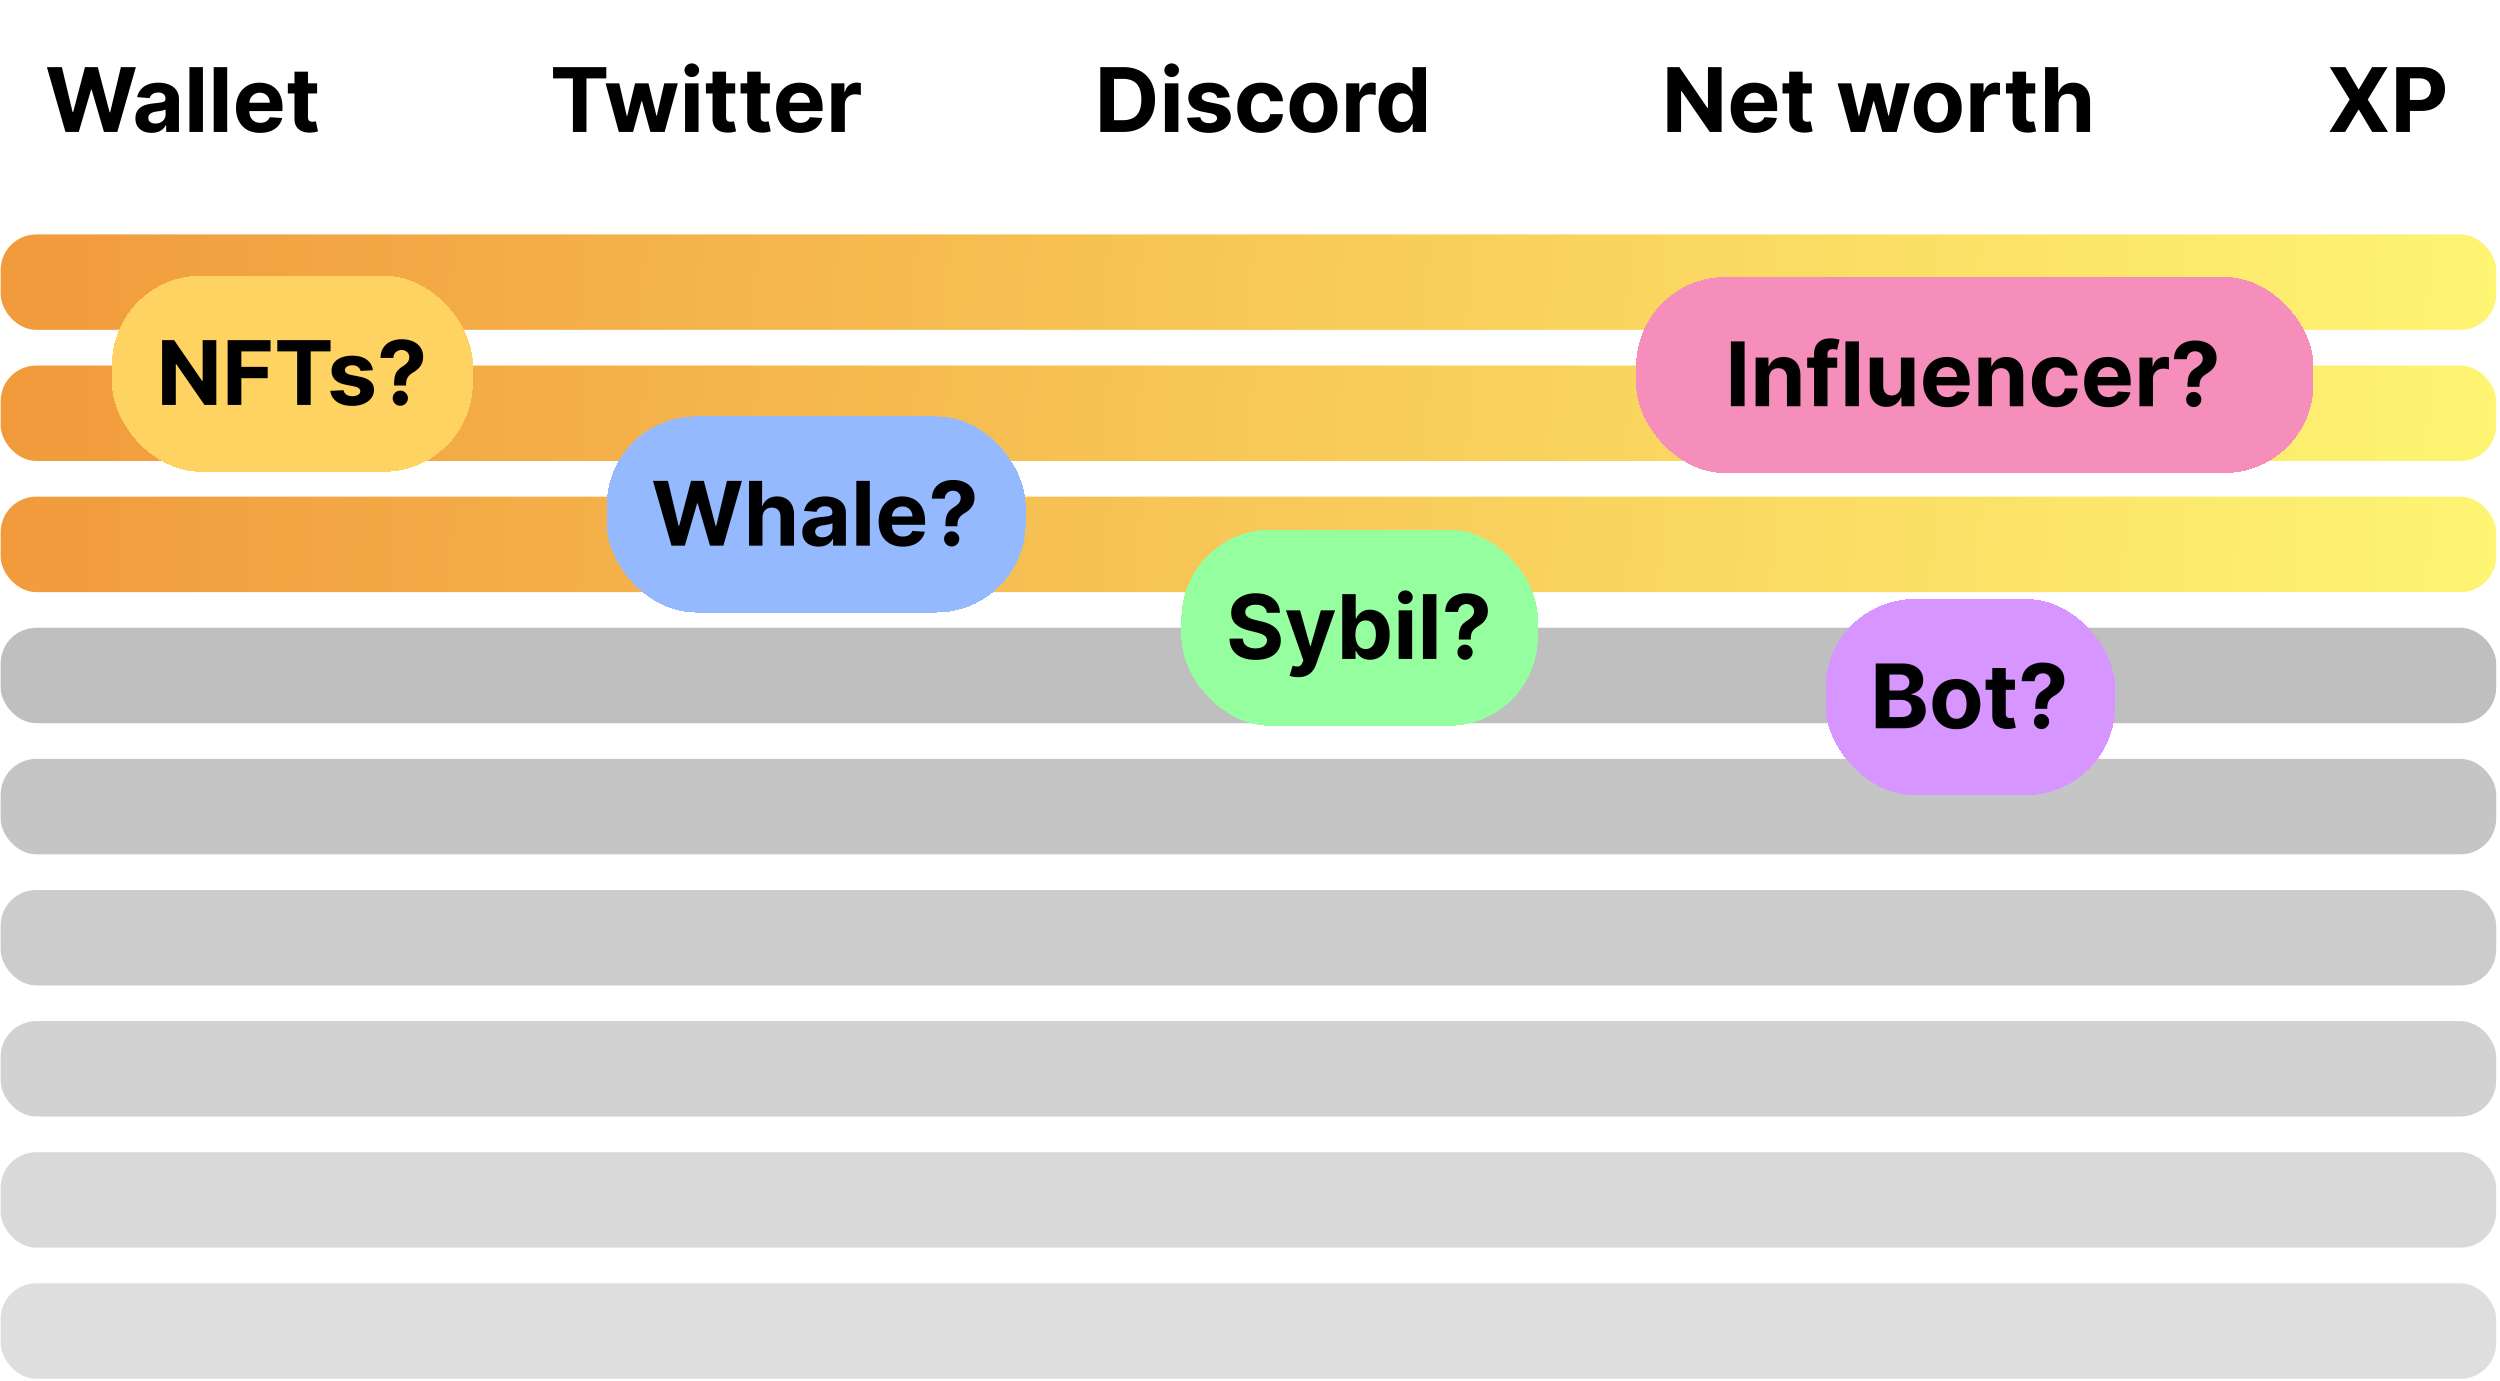 <svg xmlns="http://www.w3.org/2000/svg" width="561" height="310" fill="none"><path fill="#000" d="M14.685 29.606 10.523 15.06h3.36l2.407 10.107h.12l2.657-10.107h2.876l2.65 10.128h.127l2.408-10.127h3.36l-4.162 14.545h-2.998l-2.77-9.51h-.113l-2.763 9.51h-2.997zm19.33.206c-.696 0-1.316-.12-1.86-.362a2.996 2.996 0 0 1-1.293-1.087c-.313-.483-.469-1.084-.469-1.804 0-.606.112-1.115.334-1.527.223-.412.526-.743.91-.994.383-.251.818-.44 1.306-.568a9.967 9.967 0 0 1 1.548-.27 39.043 39.043 0 0 0 1.534-.185c.389-.062.67-.152.846-.27.175-.118.262-.293.262-.525v-.043c0-.45-.142-.798-.426-1.044-.28-.246-.677-.37-1.193-.37-.545 0-.978.121-1.3.363a1.667 1.667 0 0 0-.639.895l-2.798-.227a3.803 3.803 0 0 1 .838-1.72c.417-.487.954-.861 1.612-1.122.663-.265 1.43-.397 2.301-.397.606 0 1.186.07 1.74.213a4.552 4.552 0 0 1 1.485.66 3.21 3.21 0 0 1 1.03 1.151c.25.464.376 1.02.376 1.669v7.358h-2.87v-1.513h-.085a3.08 3.08 0 0 1-.703.902 3.256 3.256 0 0 1-1.058.604c-.412.142-.888.213-1.428.213zm.867-2.088c.445 0 .838-.088 1.179-.263.34-.18.608-.421.803-.724a1.87 1.87 0 0 0 .29-1.03v-1.158a1.62 1.62 0 0 1-.39.17 7.142 7.142 0 0 1-.547.136c-.203.037-.407.073-.61.106l-.555.078a3.74 3.74 0 0 0-.93.249 1.487 1.487 0 0 0-.618.461c-.147.19-.22.427-.22.71 0 .413.15.727.447.945.303.213.687.32 1.15.32zm10.65-12.664v14.546h-3.026V15.06h3.026zm5.449 0v14.546h-3.026V15.06h3.026zm7.395 14.759c-1.122 0-2.088-.227-2.898-.682a4.67 4.67 0 0 1-1.86-1.946c-.436-.843-.654-1.84-.654-2.99 0-1.122.218-2.107.654-2.954a4.83 4.83 0 0 1 1.84-1.982c.795-.473 1.727-.71 2.797-.71.72 0 1.39.116 2.01.348a4.46 4.46 0 0 1 1.634 1.03c.469.459.833 1.037 1.094 1.733.26.69.39 1.5.39 2.429v.83h-9.211v-1.874h6.363c0-.436-.094-.822-.284-1.158a2.035 2.035 0 0 0-.788-.788 2.249 2.249 0 0 0-1.158-.292c-.46 0-.866.107-1.221.32-.35.208-.625.49-.824.845-.2.35-.3.741-.306 1.172v1.783c0 .54.1 1.006.299 1.399.203.393.49.696.859.909.37.213.807.32 1.314.32.336 0 .644-.048.923-.142.28-.095.519-.237.718-.427.198-.19.35-.421.454-.696l2.798.185a3.82 3.82 0 0 1-.873 1.761c-.436.497-1 .886-1.69 1.165-.687.275-1.48.412-2.38.412zM71.16 18.697v2.273h-6.57v-2.273h6.57zm-5.078-2.614h3.026v10.17c0 .28.042.498.128.654a.705.705 0 0 0 .355.32c.156.061.336.092.54.092.141 0 .284-.012.426-.035.142-.029.25-.05.326-.064l.476 2.251a8.507 8.507 0 0 1-.639.163 5.124 5.124 0 0 1-1.001.121c-.73.029-1.369-.069-1.918-.291a2.676 2.676 0 0 1-1.271-1.037c-.303-.469-.453-1.06-.448-1.776V16.083zm58.025 1.513V15.06h11.946v2.536H131.6v12.01h-3.04v-12.01h-4.453zm14.758 12.01-2.969-10.91h3.062l1.69 7.33h.099l1.762-7.33h3.004l1.79 7.288h.092l1.662-7.287h3.054l-2.962 10.909h-3.203l-1.875-6.86h-.135l-1.875 6.86h-3.196zm14.86 0v-10.91h3.026v10.91h-3.026zm1.52-12.315c-.45 0-.836-.15-1.158-.448a1.452 1.452 0 0 1-.476-1.086c0-.417.159-.775.476-1.073a1.63 1.63 0 0 1 1.158-.454c.45 0 .833.151 1.15.454.322.298.483.656.483 1.073 0 .42-.161.783-.483 1.086-.317.299-.7.448-1.15.448zm9.732 1.406v2.273h-6.57v-2.273h6.57zm-5.078-2.614h3.025v10.17c0 .28.043.498.128.654a.706.706 0 0 0 .355.32c.156.061.336.092.54.092.142 0 .284-.012.426-.035.142-.029.251-.05.327-.064l.476 2.251a8.559 8.559 0 0 1-.64.163 5.113 5.113 0 0 1-1.001.121c-.729.029-1.368-.069-1.918-.291a2.678 2.678 0 0 1-1.271-1.037c-.303-.469-.452-1.06-.447-1.776V16.083zm12.851 2.614v2.273h-6.569v-2.273h6.569zm-5.078-2.614h3.026v10.17c0 .28.042.498.127.654a.708.708 0 0 0 .356.32c.156.061.336.092.539.092.142 0 .284-.012.426-.035l.327-.064.476 2.251a8.51 8.51 0 0 1-.639.163 5.134 5.134 0 0 1-1.002.121c-.729.029-1.368-.069-1.917-.291a2.68 2.68 0 0 1-1.272-1.037c-.303-.469-.452-1.06-.447-1.776V16.083zm11.903 13.736c-1.122 0-2.088-.227-2.897-.682a4.672 4.672 0 0 1-1.861-1.946c-.436-.843-.653-1.84-.653-2.99 0-1.122.217-2.107.653-2.954a4.836 4.836 0 0 1 1.839-1.982c.796-.473 1.729-.71 2.799-.71.719 0 1.389.116 2.01.348.625.227 1.169.57 1.633 1.03.469.459.834 1.037 1.094 1.733.26.69.391 1.5.391 2.429v.83h-9.212v-1.874h6.364c0-.436-.095-.822-.285-1.158a2.033 2.033 0 0 0-.788-.788c-.331-.195-.717-.292-1.158-.292-.459 0-.866.107-1.221.32-.351.208-.625.49-.824.845-.199.35-.301.741-.305 1.172v1.783c0 .54.099 1.006.298 1.399.203.393.49.696.859.909.37.213.808.32 1.314.32.336 0 .644-.048.923-.142.28-.095.519-.237.718-.427.199-.19.35-.421.454-.696l2.799.185a3.825 3.825 0 0 1-.874 1.761c-.436.497-.999.886-1.69 1.165-.687.275-1.48.412-2.38.412zm6.982-.213v-10.91h2.933V20.6h.114c.199-.677.533-1.188 1.001-1.534a2.634 2.634 0 0 1 1.62-.525c.151 0 .314.01.49.028.175.019.329.045.461.078v2.685a3.939 3.939 0 0 0-.589-.114 5.291 5.291 0 0 0-.689-.05 2.42 2.42 0 0 0-1.193.292 2.133 2.133 0 0 0-.824.795 2.297 2.297 0 0 0-.298 1.18v6.171h-3.026zm65.51 0h-5.156V15.06h5.199c1.463 0 2.722.292 3.778.874a5.89 5.89 0 0 1 2.436 2.493c.573 1.084.859 2.382.859 3.892 0 1.515-.286 2.817-.859 3.906a5.906 5.906 0 0 1-2.45 2.507c-1.061.583-2.33.874-3.807.874zm-2.081-2.635h1.953c.909 0 1.674-.161 2.294-.483.625-.327 1.094-.83 1.406-1.513.318-.686.476-1.572.476-2.656 0-1.075-.158-1.953-.476-2.635-.312-.682-.779-1.184-1.399-1.506-.62-.322-1.385-.483-2.294-.483h-1.96v9.276zm11.419 2.635v-10.91h3.025v10.91h-3.025zm1.52-12.315c-.45 0-.836-.15-1.158-.448a1.452 1.452 0 0 1-.476-1.086c0-.417.159-.775.476-1.073a1.63 1.63 0 0 1 1.158-.454c.449 0 .833.151 1.15.454.322.298.483.656.483 1.073 0 .42-.161.783-.483 1.086a1.619 1.619 0 0 1-1.15.448zm13.006 4.517-2.77.17a1.432 1.432 0 0 0-.306-.64 1.617 1.617 0 0 0-.618-.46 2.097 2.097 0 0 0-.902-.178c-.468 0-.864.1-1.186.298-.322.194-.483.454-.483.781 0 .26.105.48.313.66.208.18.566.325 1.072.434l1.975.398c1.06.217 1.851.568 2.372 1.05.521.484.781 1.118.781 1.904 0 .715-.211 1.343-.632 1.882-.417.54-.99.962-1.719 1.265-.724.298-1.56.447-2.507.447-1.444 0-2.594-.3-3.452-.902-.852-.606-1.351-1.43-1.498-2.472l2.976-.156c.09.44.308.777.653 1.009.346.227.789.34 1.328.34.531 0 .957-.101 1.279-.305.326-.208.492-.476.497-.802a.836.836 0 0 0-.348-.675c-.227-.18-.578-.317-1.051-.412l-1.889-.376c-1.066-.213-1.859-.583-2.38-1.108-.516-.526-.774-1.196-.774-2.01 0-.701.19-1.305.568-1.811.384-.507.921-.898 1.613-1.172.696-.275 1.51-.412 2.443-.412 1.378 0 2.462.291 3.253.873.795.583 1.259 1.376 1.392 2.38zm7.082 8.011c-1.117 0-2.078-.237-2.883-.71a4.804 4.804 0 0 1-1.847-1.989c-.426-.847-.639-1.823-.639-2.926 0-1.117.215-2.098.646-2.94a4.806 4.806 0 0 1 1.854-1.982c.8-.478 1.752-.717 2.855-.717.952 0 1.785.173 2.5.518a4.182 4.182 0 0 1 1.698 1.456c.416.625.646 1.36.688 2.202h-2.855c-.08-.545-.293-.983-.639-1.314-.341-.336-.788-.504-1.342-.504a2.03 2.03 0 0 0-1.229.383c-.346.251-.615.618-.81 1.101-.194.483-.291 1.068-.291 1.754 0 .696.095 1.288.284 1.776.195.488.467.86.817 1.115.351.256.76.384 1.229.384.345 0 .656-.071.93-.213.28-.143.509-.349.689-.618a2.35 2.35 0 0 0 .362-.988h2.855c-.047.834-.274 1.568-.681 2.202a4.124 4.124 0 0 1-1.669 1.477c-.711.355-1.551.533-2.522.533zm11.739 0c-1.104 0-2.058-.234-2.863-.703a4.807 4.807 0 0 1-1.853-1.974c-.436-.848-.654-1.83-.654-2.948 0-1.127.218-2.112.654-2.954a4.75 4.75 0 0 1 1.853-1.975c.805-.473 1.759-.71 2.863-.71 1.103 0 2.055.237 2.855.71a4.744 4.744 0 0 1 1.861 1.974c.435.843.653 1.828.653 2.955 0 1.117-.218 2.1-.653 2.948a4.8 4.8 0 0 1-1.861 1.974c-.8.469-1.752.703-2.855.703zm.014-2.344c.502 0 .921-.142 1.257-.426.336-.289.589-.682.76-1.179.175-.497.263-1.063.263-1.697 0-.635-.088-1.2-.263-1.698-.171-.497-.424-.89-.76-1.179-.336-.288-.755-.433-1.257-.433-.507 0-.933.145-1.279.433-.341.29-.599.682-.774 1.18-.17.496-.255 1.062-.255 1.697 0 .634.085 1.2.255 1.697.175.497.433.89.774 1.18.346.283.772.425 1.279.425zm7.322 2.131v-10.91h2.933V20.6h.114c.199-.677.533-1.188 1.002-1.534a2.63 2.63 0 0 1 1.619-.525 4.59 4.59 0 0 1 .952.106v2.685a3.956 3.956 0 0 0-.59-.114 5.291 5.291 0 0 0-.689-.05 2.42 2.42 0 0 0-1.193.292 2.14 2.14 0 0 0-.824.795 2.297 2.297 0 0 0-.298 1.18v6.171h-3.026zm11.696.177a4.121 4.121 0 0 1-2.252-.639c-.667-.43-1.197-1.063-1.59-1.896-.389-.838-.583-1.866-.583-3.082 0-1.25.201-2.29.604-3.118.402-.834.937-1.456 1.605-1.868a4.114 4.114 0 0 1 2.209-.625c.611 0 1.12.104 1.527.312.412.204.743.46.994.767.256.303.45.602.583.895h.092V15.06h3.018v14.546h-2.983v-1.747h-.127a3.946 3.946 0 0 1-.604.902 3.01 3.01 0 0 1-1.002.731c-.407.194-.904.291-1.491.291zm.959-2.407c.487 0 .899-.133 1.236-.398.34-.27.601-.646.781-1.13.184-.482.277-1.048.277-1.697 0-.648-.09-1.212-.27-1.69-.18-.478-.44-.848-.781-1.108-.341-.26-.756-.39-1.243-.39-.497 0-.916.134-1.257.404-.341.27-.599.644-.775 1.122-.175.479-.262 1.033-.262 1.662 0 .635.087 1.196.262 1.684.18.483.438.861.775 1.136.341.27.76.405 1.257.405zm71.584-12.316v14.546h-2.656l-6.328-9.155h-.107v9.155h-3.075V15.06h2.699l6.278 9.148h.128v-9.147h3.061zm7.455 14.759c-1.122 0-2.088-.227-2.897-.682a4.672 4.672 0 0 1-1.861-1.946c-.436-.843-.653-1.84-.653-2.99 0-1.122.217-2.107.653-2.954a4.836 4.836 0 0 1 1.839-1.982c.796-.473 1.729-.71 2.799-.71.719 0 1.389.116 2.01.348.625.227 1.169.57 1.633 1.03.469.459.834 1.037 1.094 1.733.26.69.391 1.5.391 2.429v.83h-9.212v-1.874h6.364c0-.436-.095-.822-.285-1.158a2.033 2.033 0 0 0-.788-.788c-.331-.195-.717-.292-1.158-.292-.459 0-.866.107-1.221.32-.35.208-.625.49-.824.845-.199.35-.301.741-.305 1.172v1.783c0 .54.099 1.006.298 1.399.204.393.49.696.859.909.37.213.808.32 1.314.32.336 0 .644-.048.924-.142.279-.095.518-.237.717-.427.199-.19.35-.421.454-.696l2.799.185a3.825 3.825 0 0 1-.874 1.761c-.436.497-.999.886-1.69 1.165-.687.275-1.48.412-2.38.412zm12.785-11.122v2.273h-6.57v-2.273h6.57zm-5.079-2.614h3.026v10.17c0 .28.043.498.128.654a.702.702 0 0 0 .355.32c.156.061.336.092.54.092.142 0 .284-.012.426-.035.142-.029.251-.05.327-.064l.475 2.251a8.383 8.383 0 0 1-.639.163 5.113 5.113 0 0 1-1.001.121c-.729.029-1.369-.069-1.918-.291a2.678 2.678 0 0 1-1.271-1.037c-.303-.469-.452-1.06-.448-1.776V16.083zm13.83 13.523-2.968-10.91h3.061l1.69 7.33h.099l1.762-7.33h3.004l1.79 7.288h.092l1.662-7.287h3.054l-2.962 10.909h-3.203l-1.875-6.86h-.135l-1.875 6.86h-3.196zm19.516.213c-1.104 0-2.058-.234-2.863-.703a4.807 4.807 0 0 1-1.853-1.974c-.436-.848-.654-1.83-.654-2.948 0-1.127.218-2.112.654-2.954a4.75 4.75 0 0 1 1.853-1.975c.805-.473 1.759-.71 2.863-.71 1.103 0 2.055.237 2.855.71a4.744 4.744 0 0 1 1.861 1.974c.435.843.653 1.828.653 2.955 0 1.117-.218 2.1-.653 2.948a4.8 4.8 0 0 1-1.861 1.974c-.8.469-1.752.703-2.855.703zm.014-2.344c.502 0 .921-.142 1.257-.426.336-.289.589-.682.76-1.179.175-.497.263-1.063.263-1.697 0-.635-.088-1.2-.263-1.698-.171-.497-.424-.89-.76-1.179-.336-.288-.755-.433-1.257-.433-.507 0-.933.145-1.279.433-.34.29-.599.682-.774 1.18-.17.496-.255 1.062-.255 1.697 0 .634.085 1.2.255 1.697.175.497.434.89.774 1.18.346.283.772.425 1.279.425zm7.322 2.131v-10.91h2.934V20.6h.113c.199-.677.533-1.188 1.002-1.534a2.63 2.63 0 0 1 1.619-.525 4.59 4.59 0 0 1 .952.106v2.685a3.956 3.956 0 0 0-.59-.114 5.28 5.28 0 0 0-.689-.05 2.42 2.42 0 0 0-1.193.292 2.14 2.14 0 0 0-.824.795 2.297 2.297 0 0 0-.298 1.18v6.171h-3.026zm14.533-10.91v2.274h-6.569v-2.273h6.569zm-5.078-2.613h3.026v10.17c0 .28.042.498.128.654a.702.702 0 0 0 .355.32c.156.061.336.092.539.092.143 0 .285-.012.427-.035.142-.029.251-.05.326-.064l.476 2.251a8.383 8.383 0 0 1-.639.163 5.123 5.123 0 0 1-1.001.121c-.73.029-1.369-.069-1.918-.291a2.673 2.673 0 0 1-1.271-1.037c-.303-.469-.453-1.06-.448-1.776V16.083zm10.309 7.216v6.307h-3.025V15.06h2.94v5.562h.128a3.088 3.088 0 0 1 1.193-1.513c.549-.37 1.238-.554 2.067-.554.757 0 1.418.166 1.981.497a3.318 3.318 0 0 1 1.321 1.413c.317.611.474 1.343.469 2.195v6.946h-3.026V23.2c.005-.673-.165-1.196-.511-1.57-.341-.374-.819-.561-1.435-.561-.412 0-.776.088-1.093.263-.313.175-.559.43-.739.767-.175.331-.265.731-.27 1.2zm64.36-8.239 2.933 4.958h.114l2.948-4.958h3.473l-4.439 7.273 4.538 7.273h-3.537l-2.983-4.965h-.114l-2.983 4.965h-3.522l4.552-7.273-4.467-7.272h3.487zm11.414 14.546V15.06h5.738c1.103 0 2.043.211 2.82.633a4.281 4.281 0 0 1 1.775 1.74c.412.738.618 1.59.618 2.556s-.208 1.819-.625 2.557c-.416.739-1.02 1.314-1.811 1.726-.786.412-1.738.618-2.855.618h-3.658v-2.464h3.161c.592 0 1.079-.102 1.463-.306a2.02 2.02 0 0 0 .866-.86c.195-.369.292-.792.292-1.27 0-.483-.097-.905-.292-1.265a1.943 1.943 0 0 0-.866-.845c-.388-.203-.881-.305-1.477-.305h-2.074v12.031h-3.075z"/><rect width="560" height="21.421" x=".146" y="52.606" fill="url(#a)" rx="8"/><rect width="560" height="21.421" x=".146" y="82.027" fill="url(#b)" rx="8"/><rect width="560" height="21.421" x=".146" y="111.448" fill="url(#c)" rx="8"/><rect width="560" height="21.421" x=".146" y="140.869" fill="#BFBFBF" rx="8"/><rect width="560" height="21.421" x=".146" y="170.29" fill="#BFBFBF" fill-opacity=".9" rx="8"/><rect width="560" height="21.421" x=".146" y="199.71" fill="#BFBFBF" fill-opacity=".8" rx="8"/><rect width="560" height="21.421" x=".146" y="229.131" fill="#BFBFBF" fill-opacity=".7" rx="8"/><rect width="560" height="21.421" x=".146" y="258.552" fill="#BFBFBF" fill-opacity=".6" rx="8"/><rect width="560" height="21.421" x=".146" y="287.973" fill="#BFBFBF" fill-opacity=".5" rx="8"/><g filter="url(#d)"><rect width="152" height="44" x="367.146" y="58.158" fill="#F68EBC" rx="20" shape-rendering="crispEdges"/><path fill="#000" d="M391.486 72.613v14.545h-3.075V72.613h3.075zm5.499 8.238v6.307h-3.026V76.25h2.884v1.925h.128a3.042 3.042 0 0 1 1.214-1.506c.568-.374 1.257-.56 2.067-.56.758 0 1.418.165 1.981.496a3.373 3.373 0 0 1 1.314 1.42c.313.611.469 1.34.469 2.188v6.946h-3.025v-6.406c.004-.668-.166-1.188-.512-1.563-.345-.378-.821-.568-1.427-.568a2.17 2.17 0 0 0-1.08.263c-.308.175-.549.43-.724.767-.171.332-.258.732-.263 1.2zm15.282-4.602v2.273h-6.733v-2.273h6.733zm-5.192 10.91V75.46c0-.791.154-1.447.462-1.968a2.97 2.97 0 0 1 1.279-1.171c.539-.26 1.152-.391 1.839-.391.464 0 .888.035 1.271.106.389.072.677.135.867.192l-.54 2.273a3.77 3.77 0 0 0-.44-.107 2.76 2.76 0 0 0-.526-.05c-.445 0-.755.105-.93.313-.175.204-.263.49-.263.86v11.64h-3.019zm10.066-14.546v14.545h-3.025V72.613h3.025zm9.42 9.9V76.25h3.025v10.91h-2.905v-1.982h-.113a3.226 3.226 0 0 1-1.229 1.54c-.568.39-1.262.583-2.081.583-.729 0-1.371-.165-1.925-.497a3.413 3.413 0 0 1-1.299-1.413c-.308-.611-.464-1.343-.469-2.195V76.25h3.025v6.406c.005.644.178 1.153.519 1.527.341.374.798.561 1.371.561a2.17 2.17 0 0 0 1.022-.248c.318-.17.573-.422.767-.753.199-.331.296-.741.292-1.229zm10.417 4.858c-1.122 0-2.088-.227-2.898-.681a4.672 4.672 0 0 1-1.861-1.947c-.435-.842-.653-1.84-.653-2.99 0-1.122.218-2.107.653-2.954a4.832 4.832 0 0 1 1.84-1.982c.795-.473 1.728-.71 2.798-.71.72 0 1.39.116 2.01.348a4.46 4.46 0 0 1 1.634 1.03c.468.46.833 1.037 1.093 1.733.261.691.391 1.5.391 2.429v.83h-9.212v-1.874h6.364c0-.436-.095-.822-.284-1.158a2.036 2.036 0 0 0-.789-.788 2.246 2.246 0 0 0-1.157-.291 2.33 2.33 0 0 0-1.222.32 2.24 2.24 0 0 0-.824.844c-.199.35-.3.741-.305 1.172v1.783c0 .54.099 1.006.298 1.4.204.392.49.695.86.908.369.213.807.32 1.314.32.336 0 .643-.048.923-.142.279-.095.518-.237.717-.426a1.85 1.85 0 0 0 .455-.697l2.798.185a3.815 3.815 0 0 1-.874 1.762c-.435.497-.999.885-1.69 1.164-.686.275-1.48.412-2.379.412zm10.007-6.52v6.307h-3.026V76.25h2.884v1.925h.128a3.042 3.042 0 0 1 1.214-1.506c.568-.374 1.257-.56 2.067-.56.758 0 1.418.165 1.981.496a3.373 3.373 0 0 1 1.314 1.42c.313.611.469 1.34.469 2.188v6.946h-3.025v-6.406c.004-.668-.166-1.188-.512-1.563-.345-.378-.821-.568-1.427-.568a2.17 2.17 0 0 0-1.08.263c-.308.175-.549.43-.724.767-.171.332-.258.732-.263 1.2zm14.345 6.52c-1.118 0-2.079-.236-2.884-.71a4.795 4.795 0 0 1-1.846-1.989c-.427-.847-.64-1.822-.64-2.926 0-1.117.216-2.097.647-2.94a4.797 4.797 0 0 1 1.853-1.982c.801-.478 1.752-.717 2.856-.717.951 0 1.785.173 2.5.519.714.345 1.28.83 1.697 1.456.417.625.646 1.358.689 2.201h-2.855c-.081-.544-.294-.982-.639-1.314-.341-.336-.789-.504-1.343-.504a2.03 2.03 0 0 0-1.228.383c-.346.252-.616.618-.81 1.101-.194.483-.291 1.068-.291 1.755 0 .696.094 1.288.284 1.775.194.488.466.86.817 1.115.35.256.759.384 1.228.384.346 0 .656-.071.931-.213a1.8 1.8 0 0 0 .689-.618 2.38 2.38 0 0 0 .362-.987h2.855c-.047.833-.275 1.567-.682 2.201a4.116 4.116 0 0 1-1.669 1.478c-.71.355-1.551.532-2.521.532zm11.781 0c-1.123 0-2.088-.227-2.898-.681a4.672 4.672 0 0 1-1.861-1.947c-.436-.842-.653-1.84-.653-2.99 0-1.122.217-2.107.653-2.954a4.832 4.832 0 0 1 1.84-1.982c.795-.473 1.728-.71 2.798-.71.72 0 1.39.116 2.01.348.625.227 1.169.57 1.633 1.03.469.46.834 1.037 1.094 1.733.261.691.391 1.5.391 2.429v.83h-9.212v-1.874h6.364c0-.436-.095-.822-.284-1.158a2.042 2.042 0 0 0-.789-.788 2.246 2.246 0 0 0-1.157-.291c-.46 0-.867.106-1.222.32a2.24 2.24 0 0 0-.824.844c-.199.35-.301.741-.305 1.172v1.783c0 .54.099 1.006.298 1.4.204.392.49.695.859.908.37.213.808.32 1.314.32.337 0 .644-.048.924-.142.279-.095.518-.237.717-.426.199-.19.35-.422.455-.697l2.798.185a3.815 3.815 0 0 1-.874 1.762c-.435.497-.999.885-1.69 1.164-.687.275-1.48.412-2.379.412zm6.981-.213V76.25h2.933v1.904h.114c.199-.678.533-1.189 1.001-1.535a2.635 2.635 0 0 1 1.62-.525 4.565 4.565 0 0 1 .951.106v2.685a3.937 3.937 0 0 0-.589-.114 5.309 5.309 0 0 0-.689-.05 2.42 2.42 0 0 0-1.193.292c-.346.19-.62.454-.824.795a2.297 2.297 0 0 0-.298 1.18v6.171h-3.026zm10.783-4.36v-.242c.005-.829.078-1.49.22-1.982.147-.492.36-.89.64-1.193a4.882 4.882 0 0 1 1.008-.824c.294-.189.556-.386.788-.59.232-.203.417-.428.554-.674.138-.25.206-.53.206-.838 0-.327-.078-.613-.234-.86a1.56 1.56 0 0 0-.632-.567 1.883 1.883 0 0 0-.867-.2c-.307 0-.599.07-.873.207a1.66 1.66 0 0 0-.675.596c-.175.26-.27.585-.284.973h-2.898c.024-.947.251-1.728.682-2.344a3.909 3.909 0 0 1 1.712-1.385c.71-.307 1.494-.461 2.351-.461.942 0 1.775.156 2.5.469.724.307 1.292.755 1.704 1.342.412.587.618 1.295.618 2.124 0 .553-.092 1.046-.277 1.477-.18.426-.433.805-.76 1.136a5.873 5.873 0 0 1-1.158.888 4.707 4.707 0 0 0-.923.696 2.36 2.36 0 0 0-.533.838c-.113.317-.172.708-.177 1.172v.241h-2.692zm1.406 4.545c-.473 0-.878-.166-1.214-.497a1.63 1.63 0 0 1-.49-1.208 1.6 1.6 0 0 1 .49-1.193 1.667 1.667 0 0 1 1.214-.497c.45 0 .846.166 1.187.497.34.332.513.73.518 1.193a1.655 1.655 0 0 1-.249.86 1.832 1.832 0 0 1-.618.618 1.612 1.612 0 0 1-.838.227z"/></g><g filter="url(#e)"><rect width="65" height="44" x="407.646" y="130.422" fill="#D795FF" rx="20" shape-rendering="crispEdges"/><path fill="#000" d="M418.911 159.422v-14.546h5.824c1.07 0 1.962.159 2.677.476.715.318 1.252.758 1.612 1.321.36.559.54 1.203.54 1.932 0 .568-.114 1.068-.341 1.499a2.95 2.95 0 0 1-.937 1.051c-.393.27-.843.461-1.35.575v.142a3.33 3.33 0 0 1 2.742 1.683c.303.516.454 1.132.454 1.847 0 .772-.191 1.461-.575 2.067-.379.601-.94 1.077-1.683 1.427-.744.351-1.66.526-2.749.526h-6.214zm3.075-2.514h2.507c.857 0 1.482-.164 1.875-.49.393-.332.59-.772.59-1.321 0-.403-.098-.758-.292-1.066a1.972 1.972 0 0 0-.831-.724c-.355-.175-.778-.263-1.271-.263h-2.578v3.864zm0-5.945h2.28a2.71 2.71 0 0 0 1.122-.22c.331-.152.592-.365.781-.639.194-.275.291-.604.291-.988 0-.525-.187-.949-.561-1.271-.369-.322-.895-.483-1.576-.483h-2.337v3.601zm15.02 8.672c-1.104 0-2.058-.234-2.863-.703a4.81 4.81 0 0 1-1.853-1.975c-.436-.847-.654-1.83-.654-2.947 0-1.127.218-2.112.654-2.955a4.754 4.754 0 0 1 1.853-1.974c.805-.474 1.759-.71 2.863-.71 1.103 0 2.054.236 2.855.71a4.739 4.739 0 0 1 1.86 1.974c.436.843.654 1.828.654 2.955 0 1.117-.218 2.1-.654 2.947a4.795 4.795 0 0 1-1.86 1.975c-.801.469-1.752.703-2.855.703zm.014-2.344c.502 0 .921-.142 1.257-.426.336-.289.589-.682.76-1.179.175-.497.263-1.063.263-1.697 0-.635-.088-1.201-.263-1.698-.171-.497-.424-.89-.76-1.179-.336-.289-.755-.433-1.257-.433-.507 0-.933.144-1.279.433-.341.289-.599.682-.774 1.179-.17.497-.256 1.063-.256 1.698 0 .634.086 1.2.256 1.697.175.497.433.89.774 1.179.346.284.772.426 1.279.426zm13.125-8.778v2.273h-6.57v-2.273h6.57zm-5.078-2.614h3.025v10.171c0 .279.043.497.128.653a.706.706 0 0 0 .355.32c.156.061.336.092.54.092.142 0 .284-.012.426-.036l.327-.063.476 2.251a8.494 8.494 0 0 1-.64.163 5.043 5.043 0 0 1-1.001.121c-.729.028-1.368-.069-1.918-.291a2.68 2.68 0 0 1-1.271-1.037c-.303-.469-.452-1.061-.447-1.776v-10.568zm9.648 9.162v-.241c.005-.829.078-1.49.22-1.982.147-.492.36-.89.639-1.193a4.91 4.91 0 0 1 1.009-.824c.293-.189.556-.386.788-.589.232-.204.417-.429.554-.675.138-.251.206-.53.206-.838 0-.327-.078-.613-.234-.86a1.563 1.563 0 0 0-.632-.568 1.894 1.894 0 0 0-.867-.199c-.308 0-.599.069-.873.206a1.67 1.67 0 0 0-.675.597c-.175.26-.27.585-.284.973h-2.898c.024-.947.251-1.728.682-2.344a3.904 3.904 0 0 1 1.712-1.385c.71-.308 1.493-.461 2.35-.461.943 0 1.776.156 2.5.468.725.308 1.293.756 1.705 1.343.412.587.618 1.295.618 2.123 0 .554-.092 1.047-.277 1.477-.18.427-.433.805-.76 1.137a5.923 5.923 0 0 1-1.158.888 4.639 4.639 0 0 0-.923.696 2.36 2.36 0 0 0-.533.838c-.113.317-.172.708-.177 1.172v.241h-2.692zm1.406 4.546c-.473 0-.878-.166-1.214-.498a1.63 1.63 0 0 1-.49-1.207 1.598 1.598 0 0 1 .49-1.193 1.664 1.664 0 0 1 1.214-.497c.45 0 .845.165 1.186.497.341.331.514.729.519 1.193a1.653 1.653 0 0 1-.249.859 1.827 1.827 0 0 1-.618.618 1.608 1.608 0 0 1-.838.228z"/></g><g filter="url(#f)"><rect width="94" height="44" x="136.146" y="89.449" fill="#95B9FF" rx="20" shape-rendering="crispEdges"/><path fill="#000" d="m150.685 118.449-4.162-14.546h3.359l2.408 10.107h.121l2.656-10.107h2.876l2.65 10.128h.127l2.408-10.128h3.359l-4.162 14.546h-2.997l-2.77-9.51h-.113l-2.763 9.51h-2.997zm20.417-6.307v6.307h-3.025v-14.546h2.94v5.561h.128a3.083 3.083 0 0 1 1.193-1.512c.549-.37 1.238-.554 2.067-.554.757 0 1.418.165 1.981.497a3.316 3.316 0 0 1 1.321 1.413c.317.611.474 1.342.469 2.195v6.946h-3.026v-6.407c.005-.672-.165-1.195-.511-1.569-.341-.374-.819-.561-1.435-.561-.412 0-.776.087-1.093.263-.313.175-.559.43-.739.767-.175.331-.265.731-.27 1.2zm12.566 6.513c-.696 0-1.316-.121-1.861-.363a2.997 2.997 0 0 1-1.293-1.086c-.312-.483-.468-1.084-.468-1.804 0-.606.111-1.115.333-1.527.223-.412.526-.744.91-.994a4.41 4.41 0 0 1 1.306-.569 10.19 10.19 0 0 1 1.549-.27 38.759 38.759 0 0 0 1.534-.184c.388-.062.67-.152.845-.27.175-.118.263-.294.263-.526v-.042c0-.45-.142-.798-.426-1.044-.28-.246-.678-.37-1.194-.37-.544 0-.977.121-1.299.363a1.67 1.67 0 0 0-.64.895l-2.798-.228a3.809 3.809 0 0 1 .838-1.719c.417-.487.954-.861 1.612-1.122.663-.265 1.43-.397 2.302-.397.606 0 1.186.071 1.74.213a4.563 4.563 0 0 1 1.484.66c.436.298.779.682 1.03 1.151.251.464.376 1.02.376 1.669v7.358h-2.869v-1.513h-.085c-.175.341-.41.642-.703.902a3.261 3.261 0 0 1-1.059.604c-.412.142-.887.213-1.427.213zm.866-2.088c.445 0 .838-.088 1.179-.263a2.09 2.09 0 0 0 .803-.725c.194-.303.291-.646.291-1.029v-1.158a1.645 1.645 0 0 1-.391.17 6.545 6.545 0 0 1-.547.135c-.203.038-.407.074-.61.107l-.554.078a3.728 3.728 0 0 0-.931.249 1.485 1.485 0 0 0-.618.461 1.13 1.13 0 0 0-.22.71c0 .412.149.727.448.945.303.213.686.32 1.15.32zm10.65-12.664v14.546h-3.025v-14.546h3.025zm7.395 14.759c-1.122 0-2.088-.227-2.897-.682a4.665 4.665 0 0 1-1.861-1.946c-.436-.843-.654-1.84-.654-2.99 0-1.122.218-2.107.654-2.955a4.829 4.829 0 0 1 1.839-1.981c.796-.474 1.729-.71 2.799-.71.719 0 1.389.116 2.01.348.625.227 1.169.57 1.633 1.029.469.46.833 1.037 1.094 1.733.26.692.39 1.501.39 2.429v.831h-9.211v-1.875h6.363a2.31 2.31 0 0 0-.284-1.157 2.033 2.033 0 0 0-.788-.789c-.331-.194-.717-.291-1.158-.291-.459 0-.866.107-1.221.32-.351.208-.625.49-.824.845-.199.35-.301.741-.306 1.172v1.782c0 .54.1 1.007.299 1.4.203.393.49.696.859.909.369.213.807.319 1.314.319.336 0 .644-.047.923-.142a1.91 1.91 0 0 0 .718-.426c.199-.189.35-.421.454-.696l2.799.185a3.825 3.825 0 0 1-.874 1.761c-.436.497-.999.886-1.69 1.165-.687.274-1.48.412-2.38.412zm9.581-4.574v-.242c.005-.828.078-1.489.221-1.981.146-.493.359-.89.639-1.193a4.876 4.876 0 0 1 1.008-.824c.294-.19.557-.386.789-.59.232-.203.416-.428.554-.674.137-.251.206-.531.206-.838 0-.327-.079-.614-.235-.86a1.563 1.563 0 0 0-.632-.568 1.874 1.874 0 0 0-.866-.199c-.308 0-.599.069-.874.206a1.67 1.67 0 0 0-.675.597c-.175.26-.27.584-.284.973h-2.898c.024-.947.251-1.728.682-2.344a3.91 3.91 0 0 1 1.712-1.385c.71-.308 1.494-.462 2.351-.462.942 0 1.775.157 2.5.469.724.308 1.292.755 1.704 1.342.412.588.618 1.295.618 2.124 0 .554-.092 1.046-.277 1.477-.18.426-.433.805-.76 1.137a5.882 5.882 0 0 1-1.157.887 4.718 4.718 0 0 0-.924.697c-.236.241-.414.52-.532.838-.114.317-.173.707-.178 1.171v.242h-2.692zm1.407 4.545c-.474 0-.879-.165-1.215-.497a1.633 1.633 0 0 1-.49-1.207 1.602 1.602 0 0 1 .49-1.193 1.665 1.665 0 0 1 1.215-.497c.449 0 .845.165 1.186.497a1.629 1.629 0 0 1 .27 2.052 1.845 1.845 0 0 1-.618.618 1.61 1.61 0 0 1-.838.227z"/></g><g filter="url(#g)"><rect width="80" height="44" x="265.11" y="114.87" fill="#95FFA0" rx="20" shape-rendering="crispEdges"/><path fill="#000" d="M284.265 133.507c-.057-.573-.3-1.018-.731-1.335-.431-.317-1.016-.476-1.755-.476-.502 0-.925.071-1.271.213-.346.138-.611.329-.795.576-.18.246-.27.525-.27.838-.01.26.045.487.163.682.123.194.291.362.504.504.213.137.46.258.739.362.279.099.578.185.895.256l1.307.312a9.27 9.27 0 0 1 1.747.568c.53.237.989.528 1.378.874.388.346.689.753.902 1.222.217.468.329 1.006.333 1.612-.004.89-.232 1.662-.681 2.315-.445.649-1.089 1.153-1.932 1.513-.838.355-1.849.533-3.033.533-1.174 0-2.197-.18-3.068-.54-.866-.36-1.544-.893-2.031-1.598-.483-.71-.737-1.589-.76-2.635h2.976c.033.488.172.895.419 1.221a2.33 2.33 0 0 0 1.001.732c.422.161.897.241 1.428.241.521 0 .973-.075 1.356-.227.388-.151.689-.362.902-.632.213-.27.32-.58.32-.93 0-.327-.097-.602-.291-.824-.19-.223-.469-.412-.838-.568a8.36 8.36 0 0 0-1.343-.426l-1.584-.398c-1.226-.299-2.194-.765-2.904-1.399-.711-.635-1.063-1.489-1.059-2.564-.004-.881.23-1.65.703-2.309.479-.658 1.134-1.171 1.968-1.541.833-.369 1.78-.554 2.841-.554 1.079 0 2.021.185 2.826.554.81.37 1.44.883 1.89 1.541.449.659.681 1.421.696 2.287h-2.948zm7.026 14.454c-.383 0-.743-.031-1.079-.093a3.919 3.919 0 0 1-.824-.22l.682-2.258c.355.108.674.168.958.177.289.01.538-.057.746-.199.213-.142.386-.383.519-.724l.177-.462-3.913-11.221h3.182l2.258 8.011h.114l2.28-8.011h3.203l-4.24 12.088a5.1 5.1 0 0 1-.831 1.534c-.346.44-.784.779-1.314 1.015-.531.242-1.17.363-1.918.363zm9.908-4.091v-14.546h3.025v5.469h.093c.132-.294.324-.592.575-.895a3.04 3.04 0 0 1 .994-.767c.412-.208.924-.313 1.534-.313.796 0 1.53.209 2.202.625.672.412 1.21 1.035 1.612 1.868.403.829.604 1.868.604 3.118 0 1.217-.197 2.245-.59 3.083-.388.833-.918 1.465-1.59 1.896a4.087 4.087 0 0 1-2.245.639c-.587 0-1.086-.097-1.498-.291a3.093 3.093 0 0 1-1.002-.732 3.691 3.691 0 0 1-.596-.902h-.135v1.748h-2.983zm2.961-5.455c0 .649.09 1.215.27 1.698.18.482.441.859.782 1.129.34.265.755.398 1.242.398.493 0 .91-.135 1.25-.405.341-.275.599-.654.775-1.137.18-.487.269-1.048.269-1.683 0-.63-.087-1.184-.262-1.662-.175-.478-.434-.852-.774-1.122-.341-.27-.76-.405-1.258-.405-.492 0-.909.13-1.25.391-.336.26-.594.63-.774 1.108-.18.478-.27 1.041-.27 1.69zm9.697 5.455v-10.909h3.025v10.909h-3.025zm1.52-12.316c-.45 0-.836-.149-1.158-.447a1.451 1.451 0 0 1-.476-1.087c0-.416.159-.774.476-1.072a1.63 1.63 0 0 1 1.158-.455c.449 0 .833.152 1.15.455.322.298.483.656.483 1.072 0 .422-.161.784-.483 1.087a1.62 1.62 0 0 1-1.15.447zm6.955-2.23v14.546h-3.026v-14.546h3.026zm5.023 10.185v-.242c.004-.828.078-1.489.22-1.981.147-.493.36-.89.639-1.193a4.883 4.883 0 0 1 1.009-.824c.293-.19.556-.386.788-.59.232-.203.417-.428.554-.674.137-.251.206-.531.206-.838 0-.327-.078-.614-.235-.86a1.557 1.557 0 0 0-.632-.568 1.874 1.874 0 0 0-.866-.199c-.308 0-.599.069-.874.206a1.667 1.667 0 0 0-.674.597c-.176.26-.27.584-.284.973h-2.898c.023-.947.251-1.729.682-2.344a3.902 3.902 0 0 1 1.711-1.385c.71-.308 1.494-.462 2.351-.462.942 0 1.776.157 2.5.469.725.308 1.293.755 1.705 1.342.412.588.618 1.295.618 2.124 0 .554-.093 1.046-.277 1.477-.18.426-.434.805-.76 1.137a5.92 5.92 0 0 1-1.158.887 4.716 4.716 0 0 0-.923.696 2.364 2.364 0 0 0-.533.838c-.114.318-.173.708-.178 1.172v.242h-2.691zm1.406 4.545c-.474 0-.878-.165-1.215-.497a1.639 1.639 0 0 1-.49-1.207 1.606 1.606 0 0 1 .49-1.193 1.668 1.668 0 0 1 1.215-.498c.45 0 .845.166 1.186.498a1.625 1.625 0 0 1 .27 2.052 1.827 1.827 0 0 1-.618.618 1.61 1.61 0 0 1-.838.227z"/></g><g filter="url(#h)"><rect width="81" height="44" x="25.11" y="57.87" fill="#FFD361" rx="20" shape-rendering="crispEdges"/><path fill="#000" d="M48.54 72.324V86.87h-2.655l-6.329-9.155h-.106v9.155h-3.075V72.324h2.698l6.279 9.148h.128v-9.148h3.06zm2.542 14.546V72.324h9.63v2.536h-6.555v3.466h5.916v2.535h-5.916v6.009h-3.075zm11.145-12.01v-2.536h11.946v2.536H69.72v12.01h-3.04V74.86h-4.453zm21.449 4.211-2.77.17a1.43 1.43 0 0 0-.306-.638 1.622 1.622 0 0 0-.617-.462 2.1 2.1 0 0 0-.903-.178c-.468 0-.864.1-1.186.299-.322.194-.483.454-.483.78 0 .261.105.481.313.661.208.18.566.325 1.072.434l1.975.397c1.06.218 1.851.569 2.372 1.051.52.484.781 1.118.781 1.904 0 .715-.21 1.342-.632 1.882-.416.54-.99.961-1.719 1.264-.724.298-1.56.448-2.507.448-1.444 0-2.594-.301-3.451-.902-.853-.606-1.352-1.43-1.499-2.472l2.976-.156c.09.44.308.776.653 1.008.346.228.789.341 1.328.341.53 0 .957-.102 1.279-.305.326-.208.492-.476.497-.803a.835.835 0 0 0-.348-.674c-.227-.18-.578-.318-1.051-.412l-1.89-.377c-1.065-.213-1.858-.582-2.379-1.108-.516-.525-.774-1.195-.774-2.01 0-.7.19-1.304.568-1.81.384-.507.921-.898 1.613-1.173.696-.274 1.51-.412 2.443-.412 1.378 0 2.462.292 3.253.874.795.583 1.26 1.376 1.392 2.38zm4.753 3.438v-.242c.005-.828.078-1.489.22-1.981.147-.493.36-.89.64-1.193a4.876 4.876 0 0 1 1.008-.824c.293-.19.556-.386.788-.59.232-.203.417-.428.554-.674a1.72 1.72 0 0 0 .206-.838c0-.327-.078-.614-.234-.86a1.56 1.56 0 0 0-.632-.568 1.883 1.883 0 0 0-.867-.199c-.308 0-.599.069-.873.206a1.67 1.67 0 0 0-.675.597c-.175.26-.27.584-.284.973h-2.898c.024-.947.251-1.729.682-2.344a3.905 3.905 0 0 1 1.712-1.385c.71-.308 1.493-.462 2.35-.462.943 0 1.776.157 2.5.47.725.307 1.293.754 1.705 1.341.412.587.618 1.295.618 2.124 0 .554-.093 1.046-.277 1.477-.18.426-.433.805-.76 1.137a5.89 5.89 0 0 1-1.158.887 4.692 4.692 0 0 0-.923.696 2.378 2.378 0 0 0-.533.838c-.113.318-.173.708-.177 1.172v.242h-2.692zm1.406 4.545c-.473 0-.878-.165-1.214-.497a1.634 1.634 0 0 1-.49-1.207 1.603 1.603 0 0 1 .49-1.193 1.667 1.667 0 0 1 1.214-.498c.45 0 .845.166 1.186.498.341.331.514.729.519 1.193a1.652 1.652 0 0 1-.249.86 1.835 1.835 0 0 1-.618.617 1.614 1.614 0 0 1-.838.227z"/></g><defs><filter id="d" width="202" height="94" x="342.146" y="37.158" color-interpolation-filters="sRGB" filterUnits="userSpaceOnUse"><feFlood flood-opacity="0" result="BackgroundImageFix"/><feColorMatrix in="SourceAlpha" result="hardAlpha" values="0 0 0 0 0 0 0 0 0 0 0 0 0 0 0 0 0 0 127 0"/><feOffset dy="4"/><feGaussianBlur stdDeviation="12.5"/><feComposite in2="hardAlpha" operator="out"/><feColorMatrix values="0 0 0 0 0 0 0 0 0 0 0 0 0 0 0 0 0 0 0.25 0"/><feBlend in2="BackgroundImageFix" result="effect1_dropShadow_19142_30065"/><feBlend in="SourceGraphic" in2="effect1_dropShadow_19142_30065" result="shape"/></filter><filter id="e" width="105" height="84" x="389.646" y="114.422" color-interpolation-filters="sRGB" filterUnits="userSpaceOnUse"><feFlood flood-opacity="0" result="BackgroundImageFix"/><feColorMatrix in="SourceAlpha" result="hardAlpha" values="0 0 0 0 0 0 0 0 0 0 0 0 0 0 0 0 0 0 127 0"/><feOffset dx="2" dy="4"/><feGaussianBlur stdDeviation="10"/><feComposite in2="hardAlpha" operator="out"/><feColorMatrix values="0 0 0 0 0 0 0 0 0 0 0 0 0 0 0 0 0 0 0.25 0"/><feBlend in2="BackgroundImageFix" result="effect1_dropShadow_19142_30065"/><feBlend in="SourceGraphic" in2="effect1_dropShadow_19142_30065" result="shape"/></filter><filter id="f" width="134" height="84" x="116.146" y="73.449" color-interpolation-filters="sRGB" filterUnits="userSpaceOnUse"><feFlood flood-opacity="0" result="BackgroundImageFix"/><feColorMatrix in="SourceAlpha" result="hardAlpha" values="0 0 0 0 0 0 0 0 0 0 0 0 0 0 0 0 0 0 127 0"/><feOffset dy="4"/><feGaussianBlur stdDeviation="10"/><feComposite in2="hardAlpha" operator="out"/><feColorMatrix values="0 0 0 0 0 0 0 0 0 0 0 0 0 0 0 0 0 0 0.25 0"/><feBlend in2="BackgroundImageFix" result="effect1_dropShadow_19142_30065"/><feBlend in="SourceGraphic" in2="effect1_dropShadow_19142_30065" result="shape"/></filter><filter id="g" width="120" height="84" x="245.11" y="98.87" color-interpolation-filters="sRGB" filterUnits="userSpaceOnUse"><feFlood flood-opacity="0" result="BackgroundImageFix"/><feColorMatrix in="SourceAlpha" result="hardAlpha" values="0 0 0 0 0 0 0 0 0 0 0 0 0 0 0 0 0 0 127 0"/><feOffset dy="4"/><feGaussianBlur stdDeviation="10"/><feComposite in2="hardAlpha" operator="out"/><feColorMatrix values="0 0 0 0 0 0 0 0 0 0 0 0 0 0 0 0 0 0 0.25 0"/><feBlend in2="BackgroundImageFix" result="effect1_dropShadow_19142_30065"/><feBlend in="SourceGraphic" in2="effect1_dropShadow_19142_30065" result="shape"/></filter><filter id="h" width="121" height="84" x="5.11" y="41.87" color-interpolation-filters="sRGB" filterUnits="userSpaceOnUse"><feFlood flood-opacity="0" result="BackgroundImageFix"/><feColorMatrix in="SourceAlpha" result="hardAlpha" values="0 0 0 0 0 0 0 0 0 0 0 0 0 0 0 0 0 0 127 0"/><feOffset dy="4"/><feGaussianBlur stdDeviation="10"/><feComposite in2="hardAlpha" operator="out"/><feColorMatrix values="0 0 0 0 0 0 0 0 0 0 0 0 0 0 0 0 0 0 0.25 0"/><feBlend in2="BackgroundImageFix" result="effect1_dropShadow_19142_30065"/><feBlend in="SourceGraphic" in2="effect1_dropShadow_19142_30065" result="shape"/></filter><linearGradient id="a" x1=".146" x2="559.495" y1="43.76" y2="83.258" gradientUnits="userSpaceOnUse"><stop stop-color="#F19A3C"/><stop offset="1" stop-color="#FEF573"/></linearGradient><linearGradient id="b" x1=".146" x2="559.495" y1="73.18" y2="112.679" gradientUnits="userSpaceOnUse"><stop stop-color="#F19A3C"/><stop offset="1" stop-color="#FEF573"/></linearGradient><linearGradient id="c" x1=".146" x2="559.495" y1="102.601" y2="142.1" gradientUnits="userSpaceOnUse"><stop stop-color="#F19A3C"/><stop offset="1" stop-color="#FEF573"/></linearGradient></defs></svg>